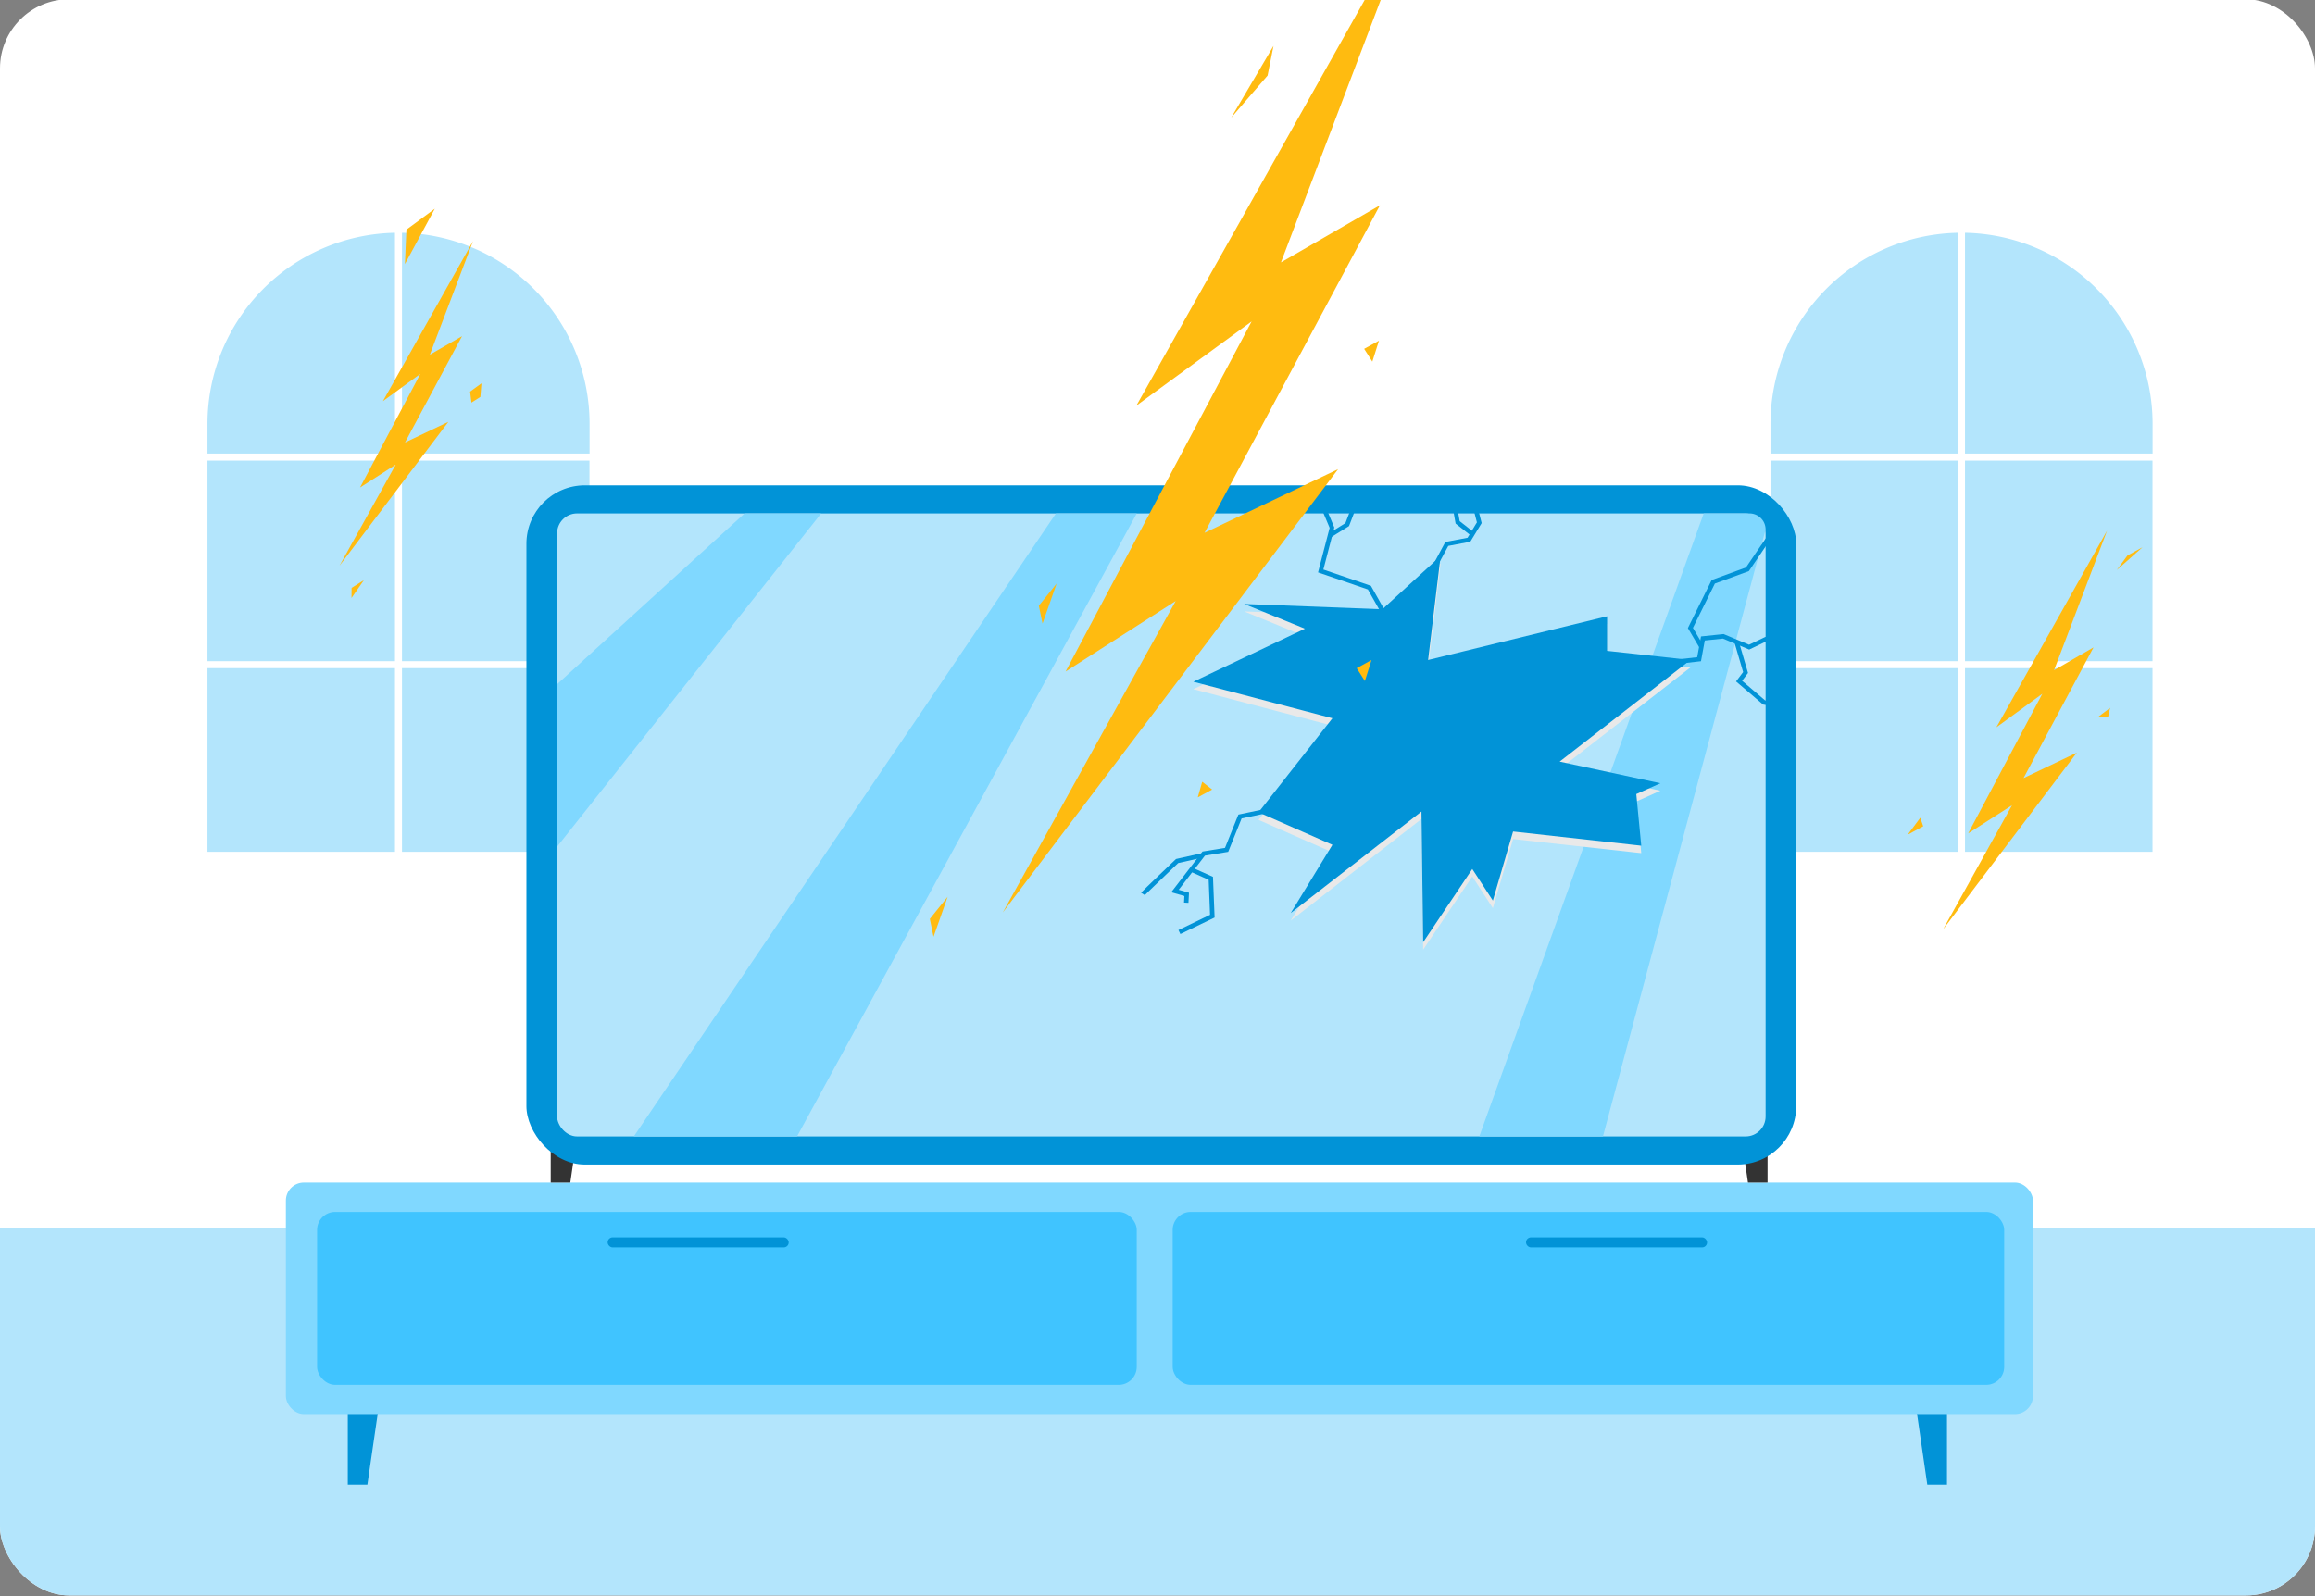 <svg xmlns="http://www.w3.org/2000/svg" xmlns:xlink="http://www.w3.org/1999/xlink" viewBox="0 0 261 180"><rect x="0" y="0" width="261" height="180" fill="#808080" stroke="none"/><defs><style>.cls-1,.cls-10{fill:none;}.cls-2{clip-path:url(#clip-path);}.cls-3{fill:#fff;}.cls-4{fill:#b3e5fc;}.cls-5{fill:#0193d7;}.cls-6{fill:#80d8ff;}.cls-7{fill:#40c4ff;}.cls-8{fill:#333;}.cls-9{fill:#e9e9e9;}.cls-10{stroke:#0193d7;stroke-miterlimit:10;stroke-width:0.5px;}.cls-11{fill:#ffbb10;}</style><clipPath id="clip-path"><rect class="cls-1" y="-0.08" width="261" height="180" rx="7.79"/></clipPath></defs><title>Artboard 297 copy 2</title><g id="Layer_1" data-name="Layer 1"><g class="cls-2"><rect class="cls-3" y="-0.08" width="261" height="180"/><rect class="cls-4" y="138.48" width="261" height="41.45"/><rect class="cls-4" x="45.32" y="51.94" width="21.14" height="22.62"/><rect class="cls-4" x="23.39" y="51.94" width="21.14" height="22.62"/><path class="cls-4" d="M45.32,51.15H66.47V47.79A21.55,21.55,0,0,0,45.32,26.25Z"/><rect class="cls-4" x="45.32" y="75.35" width="21.14" height="20.71"/><path class="cls-4" d="M44.53,51.15V26.25A21.55,21.55,0,0,0,23.39,47.79v3.36Z"/><rect class="cls-4" x="23.39" y="75.35" width="21.14" height="20.71"/><rect class="cls-4" x="221.54" y="51.94" width="21.14" height="22.62"/><rect class="cls-4" x="199.61" y="51.94" width="21.14" height="22.62"/><path class="cls-4" d="M221.54,51.15h21.15V47.79a21.55,21.55,0,0,0-21.15-21.54Z"/><rect class="cls-4" x="221.54" y="75.35" width="21.14" height="20.71"/><path class="cls-4" d="M220.75,51.15V26.25a21.55,21.55,0,0,0-21.14,21.54v3.36Z"/><rect class="cls-4" x="199.61" y="75.35" width="21.14" height="20.71"/><polygon class="cls-5" points="39.21 149.58 39.21 167.43 41.42 167.43 44.02 149.58 39.21 149.58"/><polygon class="cls-5" points="219.51 149.58 219.51 167.43 217.29 167.43 214.7 149.58 219.51 149.58"/><rect class="cls-6" x="32.23" y="133.36" width="196.97" height="26.11" rx="2.03"/><rect class="cls-7" x="35.75" y="136.67" width="92.41" height="19.5" rx="2.03"/><rect class="cls-5" x="68.51" y="139.54" width="20.41" height="1.13" rx="0.56"/><rect class="cls-7" x="132.21" y="136.67" width="93.75" height="19.5" rx="2.03"/><rect class="cls-5" x="172.05" y="139.54" width="20.41" height="1.13" rx="0.56"/><polygon class="cls-8" points="62.09 115.51 62.09 133.36 64.3 133.36 66.9 115.51 62.09 115.51"/><polygon class="cls-8" points="199.28 115.51 199.28 133.36 197.07 133.36 194.47 115.51 199.28 115.51"/><rect class="cls-5" x="59.35" y="54.73" width="143.16" height="76.6" rx="6.59"/><rect class="cls-4" x="62.81" y="57.9" width="136.25" height="70.26" rx="2.25"/><polygon class="cls-6" points="83.95 57.9 62.81 77.16 62.81 95.48 92.58 57.9 83.95 57.9"/><polygon class="cls-6" points="119.05 57.9 71.46 128.16 89.86 128.16 128.16 57.9 119.05 57.9"/><path class="cls-6" d="M192.08,57.9l-25.3,70.26h13.94l18.34-68.44h0a1.82,1.82,0,0,0-1.82-1.82Z"/><polygon class="cls-9" points="155.85 69.56 162.42 63.55 161.01 75.27 181.19 70.35 181.19 74.25 190.58 75.27 175.84 86.73 187.2 89.17 184.48 90.39 185.04 96.21 170.59 94.62 168.31 102.41 165.99 98.84 160.45 107.1 160.26 92.36 145.52 103.82 150.22 96.12 141.89 92.46 150.22 81.84 134.54 77.72 147.12 71.75 140.27 68.95 155.85 69.56"/><polygon class="cls-5" points="155.85 68.71 162.42 62.7 161.01 74.43 181.19 69.5 181.19 73.4 190.58 74.43 175.84 85.89 187.2 88.33 184.48 89.55 185.04 95.37 170.59 93.77 168.31 101.56 165.99 98 160.45 106.26 160.26 91.52 145.52 102.97 150.22 95.27 141.89 91.61 150.22 81 134.54 76.88 147.12 70.9 140.27 68.11 155.85 68.71"/><polyline class="cls-10" points="161.48 64.39 163.12 61.34 165.61 60.87 166.78 58.95 166.31 57.12"/><polyline class="cls-10" points="187.86 74.76 191.56 74.34 191.99 72 194.29 71.76 197.2 72.98 199.06 72.09 199.97 71.76"/><polyline class="cls-10" points="143.13 91.38 139.8 92.08 138.29 95.84 135.71 96.26 132.47 100.48 133.79 100.86 133.74 101.8"/><polyline class="cls-10" points="156.22 69.51 154.39 66.27 148.9 64.39 150.17 59.51 148.9 56.48"/><polyline class="cls-10" points="149.94 60.37 151.89 59.16 153.02 56.2"/><polyline class="cls-10" points="166.01 60.22 164.34 58.91 164.02 57.12"/><polyline class="cls-10" points="195.79 72.39 196.8 75.84 196.07 76.81 198.89 79.22 200.74 79.53"/><polyline class="cls-10" points="191.82 72.92 190.58 70.82 193.16 65.61 197.01 64.2 199.97 59.84"/><polyline class="cls-10" points="134.32 98.07 136.51 99.05 136.68 103.32 132.97 105.11"/><path class="cls-10" d="M135.56,96.46l-2.85.64s-3.78,3.6-3.85,3.71"/><polygon class="cls-11" points="237.56 59.84 225.08 82.02 230.26 78.24 221.9 93.98 226.84 90.81 219.07 104.81 234.15 84.88 228.14 87.75 236.03 73.01 231.58 75.58 237.56 59.84"/><polygon class="cls-11" points="237.9 79.83 236.59 80.82 237.68 80.82 237.9 79.83"/><polygon class="cls-11" points="216.5 92.22 215.08 94.13 216.83 93.18 216.5 92.22"/><polygon class="cls-11" points="239.86 62.64 238.66 64.28 241.55 61.72 239.86 62.64"/><polygon class="cls-11" points="53.33 27.19 43.17 45.24 47.39 42.16 40.59 54.98 44.61 52.4 38.28 63.79 50.55 47.57 45.66 49.9 52.09 37.91 48.46 40 53.33 27.19"/><polygon class="cls-11" points="39.64 66.3 41.03 65.42 39.63 67.44 39.64 66.3"/><polygon class="cls-11" points="45.82 25.9 49.02 23.54 45.65 29.78 45.82 25.9"/><polygon class="cls-11" points="54.28 43.23 53 44.16 53.15 45.4 54.16 44.76 54.28 43.23"/><polygon class="cls-11" points="143.58 5.17 138.81 13.27 142.91 8.52 143.58 5.17"/><polygon class="cls-11" points="153.8 39.34 154.72 40.78 155.47 38.42 153.8 39.34"/><polygon class="cls-11" points="152.96 75.35 153.88 76.8 154.63 74.43 152.96 75.35"/><polygon class="cls-11" points="117.12 68.31 117.54 70.32 119.13 65.81 117.12 68.31"/><polygon class="cls-11" points="104.83 103.63 105.25 105.64 106.84 101.13 104.83 103.63"/><polygon class="cls-11" points="135.54 88.16 135.04 89.92 136.66 89.04 135.54 88.16"/><polygon class="cls-11" points="159.42 -9.89 128.12 45.74 141.11 36.25 120.14 75.73 132.55 67.78 113.06 102.9 150.86 52.91 135.8 60.09 155.58 23.15 144.42 29.59 159.42 -9.89"/></g></g></svg>